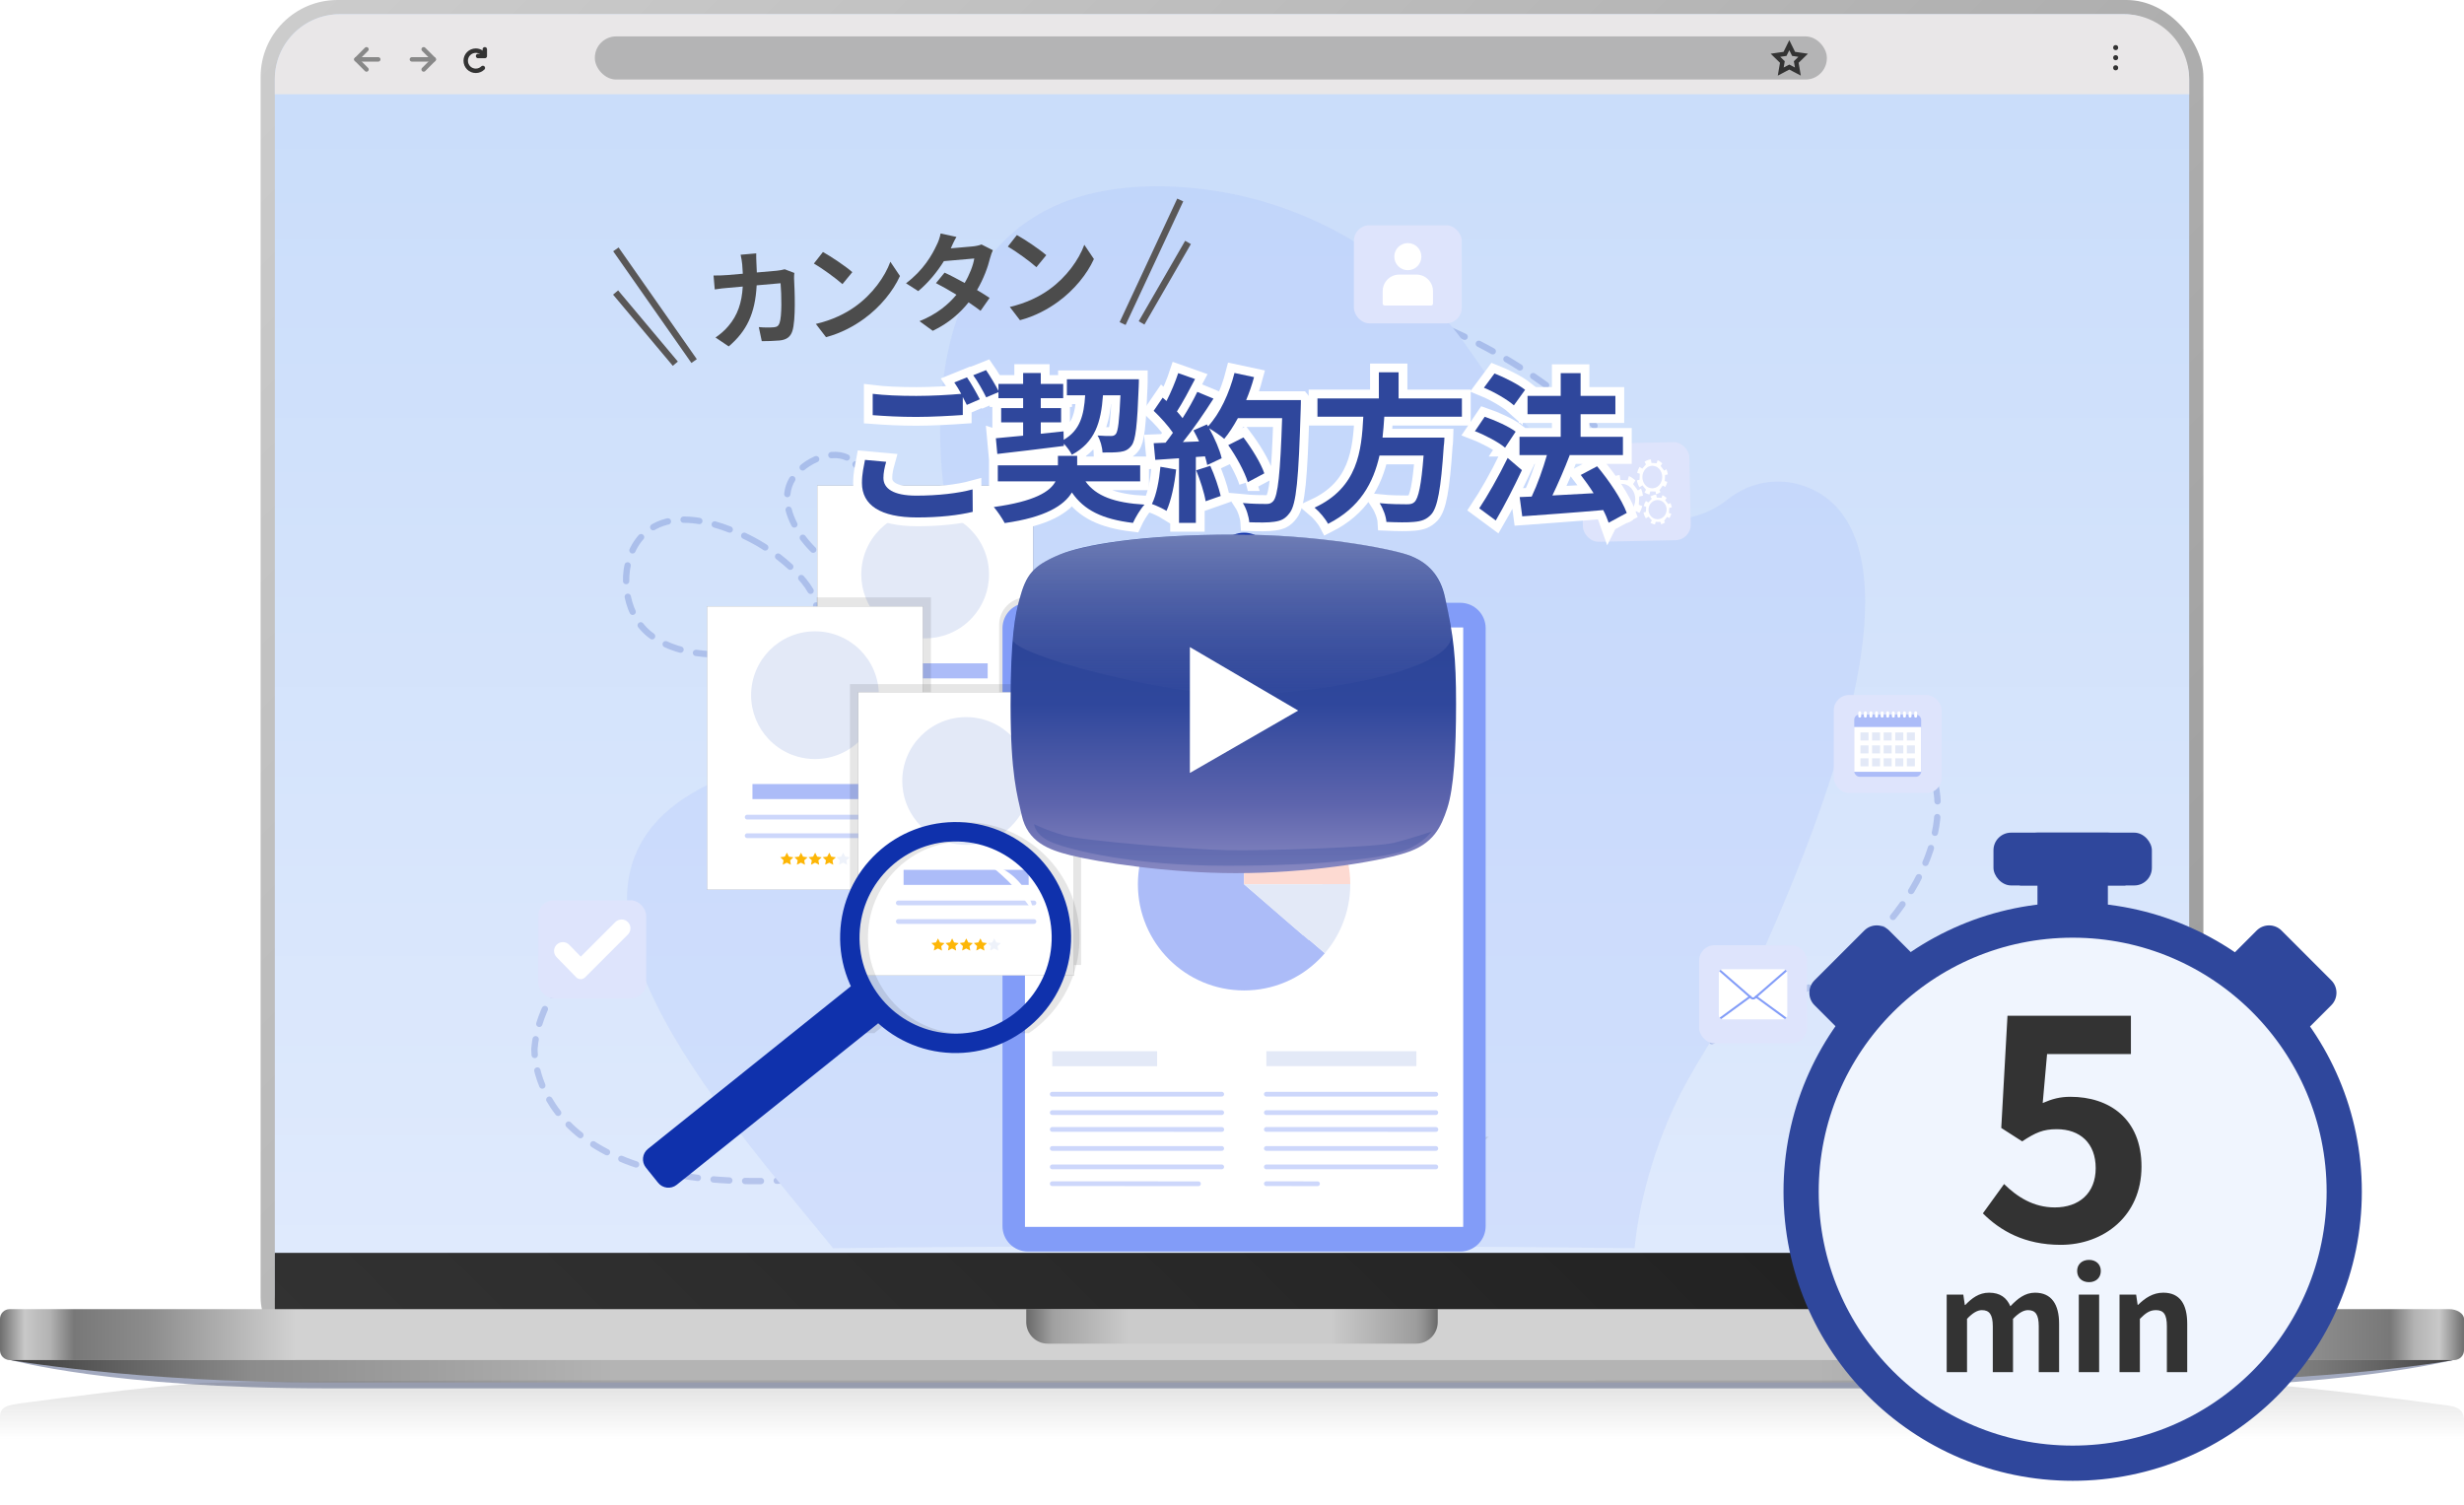<?xml version="1.0" encoding="UTF-8"?>
<svg xmlns="http://www.w3.org/2000/svg" version="1.1" xmlns:xlink="http://www.w3.org/1999/xlink" viewBox="0 0 280 171">
  <!-- Generator: Adobe Illustrator 29.5.1, SVG Export Plug-In . SVG Version: 2.1.0 Build 141)  -->
  <defs>
    <style>
      .st0 {
        fill: #f0f5fe;
        stroke: #2f479c;
        stroke-width: 4px;
      }

      .st0, .st1, .st2, .st3, .st4, .st5, .st6 {
        stroke-miterlimit: 10;
      }

      .st7, .st4 {
        fill: #fff;
      }

      .st8 {
        fill: #fdb606;
      }

      .st9 {
        opacity: .3;
      }

      .st9, .st10 {
        fill: #2f479c;
      }

      .st11 {
        fill: #eef2fa;
      }

      .st12 {
        fill: url(#_名称未設定グラデーション_376);
      }

      .st13 {
        fill: #4c4c4c;
      }

      .st1 {
        stroke: #cdd7fb;
        stroke-width: .539px;
      }

      .st1, .st14, .st2, .st15, .st3, .st5, .st16, .st6 {
        fill: none;
      }

      .st1, .st14, .st15, .st5 {
        stroke-linecap: round;
      }

      .st17 {
        fill: #22388d;
      }

      .st18 {
        fill: url(#_名称未設定グラデーション_471);
      }

      .st19 {
        fill: url(#_名称未設定グラデーション_14);
      }

      .st20 {
        fill: url(#_名称未設定グラデーション_15);
      }

      .st14, .st2 {
        stroke: #333;
      }

      .st14, .st2, .st15 {
        stroke-width: .504px;
      }

      .st14, .st15 {
        stroke-linejoin: round;
      }

      .st21 {
        filter: url(#drop-shadow-1);
      }

      .st22 {
        fill: #fddad2;
      }

      .st23 {
        fill: url(#_名称未設定グラデーション_346);
      }

      .st24 {
        isolation: isolate;
      }

      .st25 {
        fill: #e3e9f7;
      }

      .st26 {
        opacity: .15;
      }

      .st27 {
        fill: #829cf8;
      }

      .st28 {
        fill: #9aaaf7;
      }

      .st29 {
        fill: #b4b4b5;
      }

      .st15 {
        stroke: #888;
      }

      .st30 {
        fill: url(#_名称未設定グラデーション_159);
        mix-blend-mode: multiply;
        opacity: .7;
      }

      .st31 {
        fill: #dee4fc;
      }

      .st32 {
        fill: #9db5f8;
      }

      .st33 {
        fill: #a2a9bf;
      }

      .st34 {
        opacity: .2;
      }

      .st35 {
        fill: #0f31ac;
      }

      .st36 {
        fill: #333;
      }

      .st37 {
        fill: url(#_名称未設定グラデーション_374);
      }

      .st38 {
        fill: #e9e7e8;
      }

      .st3 {
        stroke: #595757;
        stroke-width: .75px;
      }

      .st39 {
        fill: url(#_名称未設定グラデーション_372);
      }

      .st40 {
        fill: #acbcf8;
      }

      .st4 {
        stroke: #000;
      }

      .st4, .st6 {
        stroke-width: .009px;
      }

      .st41 {
        fill: url(#_名称未設定グラデーション_111);
      }

      .st42 {
        opacity: .1;
      }

      .st5 {
        stroke: #0f31ac;
        stroke-dasharray: 1.797 1.797 1.797 1.797 1.797 1.797;
        stroke-width: .719px;
      }

      .st16 {
        stroke: #fff;
        stroke-width: 2px;
      }

      .st6 {
        stroke: #acbcf8;
      }
    </style>
    <linearGradient id="_名称未設定グラデーション_14" data-name="名称未設定グラデーション 14" x1="48.329" y1="-13.595" x2="231.671" y2="169.748" gradientUnits="userSpaceOnUse">
      <stop offset="0" stop-color="#ccc"/>
      <stop offset="1" stop-color="#999"/>
    </linearGradient>
    <linearGradient id="_名称未設定グラデーション_15" data-name="名称未設定グラデーション 15" x1="140" y1="154.538" x2="140" y2="1.615" gradientUnits="userSpaceOnUse">
      <stop offset="0" stop-color="#e1ebfd"/>
      <stop offset="1" stop-color="#c8dcfa"/>
    </linearGradient>
    <linearGradient id="_名称未設定グラデーション_471" data-name="名称未設定グラデーション 471" x1="83.437" y1="203.292" x2="196.563" y2="90.166" gradientUnits="userSpaceOnUse">
      <stop offset="0" stop-color="#323232"/>
      <stop offset="1" stop-color="#1e1e1e"/>
    </linearGradient>
    <linearGradient id="_名称未設定グラデーション_346" data-name="名称未設定グラデーション 346" x1=".754" y1="155.794" x2="279.192" y2="155.794" gradientUnits="userSpaceOnUse">
      <stop offset="0" stop-color="#3c3c3c"/>
      <stop offset=".1" stop-color="#8c8c8c"/>
      <stop offset=".248" stop-color="#b4b4b4"/>
      <stop offset=".739" stop-color="#b4b4b4"/>
      <stop offset=".9" stop-color="#8c8c8c"/>
      <stop offset=".921" stop-color="#878787"/>
      <stop offset=".944" stop-color="#797979"/>
      <stop offset=".969" stop-color="#636363"/>
      <stop offset=".994" stop-color="#444"/>
      <stop offset="1" stop-color="#3c3c3c"/>
    </linearGradient>
    <linearGradient id="_名称未設定グラデーション_376" data-name="名称未設定グラデーション 376" x1="0" y1="151.656" x2="280" y2="151.656" gradientUnits="userSpaceOnUse">
      <stop offset="0" stop-color="#6e6e6e"/>
      <stop offset=".01" stop-color="#c8c8c8"/>
      <stop offset=".02" stop-color="#b4b4b4"/>
      <stop offset=".03" stop-color="#787878"/>
      <stop offset=".06" stop-color="#8c8c8c"/>
      <stop offset=".12" stop-color="#d2d2d2"/>
      <stop offset=".88" stop-color="#d2d2d2"/>
      <stop offset=".94" stop-color="#8c8c8c"/>
      <stop offset=".97" stop-color="#787878"/>
      <stop offset=".98" stop-color="#b4b4b4"/>
      <stop offset=".99" stop-color="#c8c8c8"/>
      <stop offset="1" stop-color="#6e6e6e"/>
    </linearGradient>
    <linearGradient id="_名称未設定グラデーション_159" data-name="名称未設定グラデーション 159" x1="116.621" y1="150.729" x2="163.379" y2="150.729" gradientUnits="userSpaceOnUse">
      <stop offset="0" stop-color="#3c3c3c"/>
      <stop offset=".066" stop-color="#8c8c8c"/>
      <stop offset=".11" stop-color="#9b9b9b"/>
      <stop offset=".248" stop-color="#c8c8c8"/>
      <stop offset=".739" stop-color="#c8c8c8"/>
      <stop offset=".905" stop-color="#949494"/>
      <stop offset=".931" stop-color="#8c8c8c"/>
      <stop offset=".945" stop-color="#878787"/>
      <stop offset=".962" stop-color="#797979"/>
      <stop offset=".978" stop-color="#636363"/>
      <stop offset=".996" stop-color="#444"/>
      <stop offset="1" stop-color="#3c3c3c"/>
    </linearGradient>
    <linearGradient id="_名称未設定グラデーション_111" data-name="名称未設定グラデーション 111" x1="140" y1="156.845" x2="140" y2="165.771" gradientUnits="userSpaceOnUse">
      <stop offset="0" stop-color="#646464" stop-opacity=".2"/>
      <stop offset=".75" stop-color="#646464" stop-opacity="0"/>
    </linearGradient>
    <filter id="drop-shadow-1" x="114.836" y="60.75" width="50.625" height="38.475" filterUnits="userSpaceOnUse">
      <feOffset dx="0" dy="0"/>
      <feGaussianBlur result="blur" stdDeviation="3.5"/>
      <feFlood flood-color="#000" flood-opacity=".3"/>
      <feComposite in2="blur" operator="in"/>
      <feComposite in="SourceGraphic"/>
    </filter>
    <linearGradient id="_名称未設定グラデーション_374" data-name="名称未設定グラデーション 374" x1="140.148" y1="60.75" x2="140.148" y2="99.225" gradientUnits="userSpaceOnUse">
      <stop offset="0" stop-color="#284191"/>
      <stop offset=".5" stop-color="#2f479c"/>
      <stop offset=".8" stop-color="#5e65ad"/>
      <stop offset="1" stop-color="#8788c1"/>
    </linearGradient>
    <linearGradient id="_名称未設定グラデーション_372" data-name="名称未設定グラデーション 372" x1="140.03" y1="78.975" x2="140.03" y2="60.75" gradientUnits="userSpaceOnUse">
      <stop offset="0" stop-color="#8788c1" stop-opacity=".02"/>
      <stop offset="1" stop-color="#d8d7ec" stop-opacity=".4"/>
    </linearGradient>
  </defs>
  <g class="st24">
    <g id="_レイヤー_1" data-name="レイヤー_1">
      <g>
        <g>
          <g>
            <g id="laptop">
              <g id="screen">
                <rect class="st19" x="29.615" width="220.769" height="156.154" rx="8.738" ry="8.738"/>
                <rect class="st20" x="31.231" y="1.615" width="217.538" height="152.923" rx="7.394" ry="7.394"/>
                <path class="st38" d="M38.624,1.615h202.751c4.081,0,7.394,3.313,7.394,7.394v1.706H31.231v-1.706c0-4.081,3.313-7.394,7.394-7.394Z"/>
                <rect class="st18" x="31.231" y="142.372" width="217.538" height="8.714"/>
              </g>
              <g id="bottom">
                <path class="st33" d="M36.956,156.793c-12.793,0-25.958-1.028-32.334-2.249H1.211s11.585,3.225,35.745,3.225h204.1c25.204,0,37.732-3.225,37.732-3.225h-3.325c-6.277,1.22-19.511,2.249-34.408,2.249H36.956Z"/>
                <path class="st23" d="M36.956,157.102h204.1c24.633,0,38.136-2.617,38.136-2.617H.754s14.397,2.617,36.202,2.617Z"/>
                <path class="st12" d="M1.1,154.544h277.8c.608,0,1.1-.493,1.1-1.1v-3.576c0-.608-.83-1.1-1.675-1.1H1.1c-.608,0-1.1.493-1.1,1.1v3.576c0,.608.493,1.1,1.1,1.1Z"/>
                <path class="st30" d="M116.621,148.768h46.758v1.474c0,1.351-1.097,2.448-2.448,2.448h-41.863c-1.351,0-2.448-1.097-2.448-2.448v-1.474h0Z"/>
              </g>
              <g>
                <rect class="st29" x="67.598" y="4.138" width="140" height="4.9" rx="2.42" ry="2.42"/>
                <g>
                  <polyline class="st15" points="41.647 7.895 40.501 6.748 41.647 5.602"/>
                  <line class="st15" x1="40.501" y1="6.748" x2="42.984" y2="6.748"/>
                </g>
                <g>
                  <polyline class="st15" points="48.143 5.602 49.29 6.748 48.143 7.895"/>
                  <line class="st15" x1="49.29" y1="6.748" x2="46.806" y2="6.748"/>
                </g>
                <g>
                  <path class="st14" d="M54.869,7.721c-.207.203-.49.327-.802.327-.633,0-1.146-.513-1.146-1.146s.513-1.146,1.146-1.146c.42,0,.787.226.987.563"/>
                  <polyline class="st14" points="55.091 5.602 55.091 6.366 54.326 6.366"/>
                </g>
                <g>
                  <circle class="st36" cx="240.417" cy="7.704" r=".287"/>
                  <circle class="st36" cx="240.417" cy="6.557" r=".287"/>
                  <circle class="st36" cx="240.417" cy="5.411" r=".287"/>
                </g>
              </g>
              <polygon class="st2" points="203.33 7.62 202.357 8.131 202.543 7.047 201.755 6.28 202.844 6.122 203.33 5.135 203.817 6.122 204.905 6.28 204.118 7.047 204.304 8.131 203.33 7.62"/>
            </g>
            <path class="st41" d="M81.449,156.852c42.234.095,158.847,0,168.935,0,3.019,0,12.275.722,27.849,2.876,1.519.21,1.766.845,1.766,1.797v2.957c0,1.171-1.09,1.29-2.942,1.29H2.262C.496,165.771,0,164.953,0,163.917v-2.821C0,159.788.778,159.68,2.802,159.411c4.198-.557,13.009-1.727,19.515-2.202,4.408-.322,45.736-.388,59.133-.357Z"/>
          </g>
          <g>
            <g class="st34">
              <g>
                <path class="st5" d="M96.229,51.984c-2.012-.946-5.34.592-6.401,2.844-2.025,4.298,4.525,10.522,6.908,9.854,2.662-.747,3.188-10.96-.507-12.697Z"/>
                <path class="st5" d="M86.164,61.719c-.718-.415-8.325-4.816-12.63-1.333-3.023,2.445-3.052,7.672-.78,10.609,4.499,5.818,18.449,3.21,19.897-.953.975-2.803-3.602-6.654-6.487-8.323Z"/>
                <path class="st5" d="M95.952,133.559c18.515-4.596,39.554-9.274,72.222-8.477,18.27.446,22.41-5.224,36.257-12.273,12.342-6.283,18.403-18.776,14.681-25.857-3.758-7.148-15.206-4.302-24.582-14.943-4.27-4.846-3.518-8.243-5.983-13.617-7.806-17.017-37.064-30.318-51.491-23.279-19.06,9.299-2.766,49.481-24.072,60.457-13.477,6.944-23.663-6.386-36.97,3.789-6.593,5.042-14.658,12.114-15.281,19.793,0,0-.873,18.774,35.22,14.408Z"/>
              </g>
              <path class="st32" d="M198.248,112.65s-3.354,4.447-6.708,10.548c-2.95,5.366-5.21,12.551-5.791,18.645-8.444-.108-18.232-.187-28.853-.228-5.187-.052-10.706-.081-16.43-.081s-11.222.028-16.4.08c-.005,0-.011,0-.016,0-10.842.041-20.817.123-29.38.235-12.535-15.459-36.818-41.85-14.037-52.771,0,0,1.686-.513,4.213-1.616,7.346-3.206,21.809-11.391,22.704-26.425.08-1.336.052-2.727-.097-4.173,0,0-.144-.766-.294-2.072-.161-1.408-.329-3.446-.329-5.832,0-10.754,3.404-28.579,26.133-27.765,13.764.493,26.439,7.497,34.103,18.708,7.517,10.996,19.536,24.524,29.324,16.801,2.259-1.784,5.247-2.444,8.036-1.66,7.045,1.979,15.049,12.224-6.178,57.605Z"/>
            </g>
            <g>
              <g>
                <rect class="st31" x="61.173" y="102.306" width="12.257" height="11.144" rx="1.758" ry="1.758"/>
                <path class="st7" d="M65.479,111.057l-2.233-2.291c-.387-.397-.379-1.034.018-1.421h0c.397-.387,1.034-.379,1.421.018l1.312,1.346,3.929-3.929c.392-.392,1.029-.392,1.421,0h0c.392.392.392,1.029,0,1.421l-4.862,4.862c-.279.279-.731.276-1.006-.006Z"/>
              </g>
              <g>
                <rect class="st31" x="179.794" y="50.332" width="12.257" height="11.144" rx="1.758" ry="1.758" transform="translate(-1.099 3.796) rotate(-1.166)"/>
                <g>
                  <path class="st7" d="M189.688,57.715l-.031.57v.011s.002,0,.002,0l.262.089c-.047.171-.118.331-.209.476-.002.003-.003.005-.005.008l-.101-.049-.166-.081-.342.457.122.172c-.143.095-.3.167-.468.212l-.055-.268-.55-.011-.083.304c-.185-.035-.358-.103-.515-.198l.16-.269-.375-.425-.306.185-.003.002c-.007-.011-.014-.022-.021-.033-.118-.189-.202-.405-.242-.636l.269-.06.031-.582-.278-.087c.049-.209.134-.402.247-.573l.285.171.385-.418-.153-.257c.197-.121.419-.2.656-.225l.061.346.549.027.087-.287c.05-.021.35.168.495.295l-.177.259.368.448.237-.131c.071.156.121.325.145.502l-.281.055ZM188.385,56.822c-.205-.004-.402.055-.572.169-.058.039-.113.084-.164.136-.199.202-.312.474-.319.765-.006.291.095.567.285.777.19.21.446.329.721.334.275.006.536-.103.735-.305.199-.202.312-.474.319-.765.006-.291-.095-.567-.285-.777-.019-.021-.039-.042-.06-.061-.182-.172-.414-.268-.661-.273Z"/>
                  <path class="st7" d="M189.214,53.977l-.035.669v.013s.002.001.002.001l.286.104c-.052.201-.13.389-.23.559-.002.003-.004.006-.005.009l-.11-.058-.181-.095-.375.537.133.202c-.156.112-.329.196-.512.249l-.059-.315-.601-.012-.091.357c-.202-.041-.391-.121-.562-.232l.175-.316-.409-.498-.335.217-.003.002c-.008-.013-.016-.026-.023-.039-.129-.222-.221-.474-.264-.746l.294-.071.034-.683-.304-.101c.054-.245.147-.472.271-.672l.312.2.422-.491-.166-.301c.215-.143.459-.236.718-.265l.066.406.601.031.095-.336c.054-.024.382.197.541.345l-.194.304.402.525.259-.154c.078.183.132.381.157.589l-.308.065ZM187.79,52.931c-.224-.005-.44.065-.625.199-.064.046-.124.099-.179.16-.218.237-.342.556-.35.898s.102.666.31.912c.207.246.487.385.788.391.301.006.587-.121.805-.359.218-.237.342-.556.35-.898.008-.342-.102-.666-.31-.912-.021-.025-.043-.049-.066-.072-.199-.201-.452-.314-.723-.319Z"/>
                  <path class="st7" d="M186.276,56.421l-.048.921v.018s.003.001.003.001l.393.144c-.071.277-.179.535-.316.769-.002.004-.005.008-.007.013l-.151-.079-.249-.131-.516.74.182.278c-.215.154-.452.27-.704.343l-.081-.433-.827-.017-.126.491c-.277-.056-.538-.166-.773-.319l.241-.435-.563-.685-.46.299-.004.003c-.011-.018-.022-.036-.032-.054-.178-.305-.303-.653-.363-1.027l.405-.097.047-.94-.418-.139c.074-.337.202-.65.373-.926l.429.275.58-.676-.229-.415c.296-.196.631-.325.987-.365l.09.559.826.043.131-.463c.075-.033.525.271.744.476l-.267.419.552.722.356-.212c.107.252.181.524.217.811l-.423.089ZM184.319,54.981c-.308-.006-.605.089-.86.274-.087.063-.17.137-.247.22-.3.327-.471.766-.481,1.237-.01.471.141.917.426,1.255.285.339.67.53,1.084.538.414.008.807-.167,1.106-.494s.471-.766.481-1.237-.141-.917-.426-1.255c-.029-.035-.059-.068-.09-.099-.274-.277-.622-.432-.993-.439Z"/>
                </g>
              </g>
              <g>
                <rect class="st31" x="193.084" y="107.414" width="12.257" height="11.144" rx="1.736" ry="1.736"/>
                <g>
                  <path class="st7" d="M203.103,110.585v4.804c0,.098-.031.188-.084.262-.048.065-.113.118-.189.15-.053.023-.112.035-.174.035h-6.888c-.062,0-.12-.013-.174-.035-.076-.032-.14-.084-.189-.15-.053-.074-.084-.164-.084-.262v-4.804c0-.075.019-.145.051-.207.037-.07.091-.129.157-.17.069-.044.151-.069.238-.069h6.888c.088,0,.169.025.238.069.066.042.121.101.157.17.032.062.051.132.051.207Z"/>
                  <path class="st27" d="M203.052,110.378l-3.307,2.878-.179.156-.074.064c-.08.069-.18.104-.28.104s-.2-.035-.28-.104l-.074-.064-.179-.156-3.307-2.878c.037-.07.091-.129.157-.17l3.341,2.908.179.156.034.03c.073.063.183.063.256,0l.034-.03.179-.156,3.341-2.908c.066.042.121.101.157.17Z"/>
                  <g>
                    <path class="st27" d="M199.051,113.271l-.192.14-3.264,2.388c-.076-.032-.14-.084-.189-.15l3.274-2.395.192-.14.179.156Z"/>
                    <path class="st27" d="M203.019,115.65c-.048.065-.113.118-.189.15l-3.264-2.388-.192-.14.179-.156.192.14,3.274,2.395Z"/>
                  </g>
                </g>
              </g>
              <g>
                <rect class="st31" x="208.384" y="78.98" width="12.257" height="11.144" rx="1.736" ry="1.736"/>
                <g>
                  <rect class="st40" x="210.71" y="81.19" width="7.607" height="7.08" rx=".611" ry=".611"/>
                  <g>
                    <path class="st7" d="M211.336,81.547h0c-.092,0-.167-.075-.167-.167v-.38c0-.092.075-.167.167-.167h0c.092,0,.167.075.167.167v.38c0,.092-.075.167-.167.167Z"/>
                    <path class="st7" d="M211.971,81.547h0c-.092,0-.167-.075-.167-.167v-.38c0-.092.075-.167.167-.167h0c.092,0,.167.075.167.167v.38c0,.092-.075.167-.167.167Z"/>
                    <path class="st7" d="M212.607,81.547h0c-.092,0-.167-.075-.167-.167v-.38c0-.092.075-.167.167-.167h0c.092,0,.167.075.167.167v.38c0,.092-.075.167-.167.167Z"/>
                    <path class="st7" d="M213.242,81.547h0c-.092,0-.167-.075-.167-.167v-.38c0-.092.075-.167.167-.167h0c.092,0,.167.075.167.167v.38c0,.092-.075.167-.167.167Z"/>
                    <path class="st7" d="M213.878,81.547h0c-.092,0-.167-.075-.167-.167v-.38c0-.092.075-.167.167-.167h0c.092,0,.167.075.167.167v.38c0,.092-.075.167-.167.167Z"/>
                    <path class="st7" d="M214.513,81.547h0c-.092,0-.167-.075-.167-.167v-.38c0-.092.075-.167.167-.167h0c.092,0,.167.075.167.167v.38c0,.092-.075.167-.167.167Z"/>
                    <rect class="st7" x="214.982" y="80.834" width=".333" height=".713" rx=".164" ry=".164"/>
                    <path class="st7" d="M215.784,81.547h0c-.092,0-.167-.075-.167-.167v-.38c0-.092.075-.167.167-.167h0c.092,0,.167.075.167.167v.38c0,.092-.075.167-.167.167Z"/>
                    <path class="st7" d="M216.419,81.547h0c-.092,0-.167-.075-.167-.167v-.38c0-.092.075-.167.167-.167h0c.092,0,.167.075.167.167v.38c0,.092-.075.167-.167.167Z"/>
                    <path class="st7" d="M217.055,81.547h0c-.092,0-.167-.075-.167-.167v-.38c0-.092.075-.167.167-.167h0c.092,0,.167.075.167.167v.38c0,.092-.075.167-.167.167Z"/>
                    <path class="st7" d="M217.69,81.547h0c-.092,0-.167-.075-.167-.167v-.38c0-.092.075-.167.167-.167h0c.092,0,.167.075.167.167v.38c0,.092-.075.167-.167.167Z"/>
                  </g>
                  <rect class="st7" x="210.701" y="82.614" width="7.614" height="5.09"/>
                  <g>
                    <rect class="st25" x="211.418" y="83.234" width=".912" height=".912"/>
                    <rect class="st25" x="211.418" y="84.703" width=".912" height=".912"/>
                    <rect class="st25" x="211.418" y="86.172" width=".912" height=".912"/>
                    <rect class="st25" x="212.735" y="83.234" width=".912" height=".912"/>
                    <rect class="st25" x="212.735" y="84.703" width=".912" height=".912"/>
                    <rect class="st25" x="212.735" y="86.172" width=".912" height=".912"/>
                    <rect class="st25" x="214.052" y="83.234" width=".912" height=".912"/>
                    <rect class="st25" x="214.052" y="84.703" width=".912" height=".912"/>
                    <rect class="st25" x="214.052" y="86.172" width=".912" height=".912"/>
                    <rect class="st25" x="215.37" y="83.234" width=".912" height=".912"/>
                    <rect class="st25" x="215.37" y="84.703" width=".912" height=".912"/>
                    <rect class="st25" x="215.37" y="86.172" width=".912" height=".912"/>
                    <rect class="st25" x="216.687" y="83.234" width=".912" height=".912"/>
                    <rect class="st25" x="216.687" y="84.703" width=".912" height=".912"/>
                    <rect class="st25" x="216.687" y="86.172" width=".912" height=".912"/>
                  </g>
                </g>
              </g>
              <g>
                <rect class="st31" x="153.853" y="25.6" width="12.257" height="11.144" rx="1.758" ry="1.758"/>
                <g>
                  <circle class="st7" cx="159.982" cy="29.165" r="1.54"/>
                  <path class="st7" d="M159.01,31.2h1.943c1.042,0,1.888.846,1.888,1.888v1.414c0,.12-.097.217-.217.217h-5.283c-.12,0-.217-.097-.217-.217v-1.414c0-1.042.846-1.888,1.888-1.888Z"/>
                </g>
              </g>
            </g>
            <g>
              <g>
                <rect class="st4" x="92.868" y="55.188" width="24.523" height="32.2"/>
                <g>
                  <g>
                    <line class="st1" x1="112.836" y1="81.25" x2="97.423" y2="81.25"/>
                    <line class="st1" x1="112.836" y1="79.14" x2="97.423" y2="79.14"/>
                  </g>
                  <rect class="st40" x="98.023" y="75.379" width="14.213" height="1.71"/>
                  <g>
                    <polygon class="st11" points="107.86 84.546 108.324 84.314 108.783 84.552 108.699 84.055 109.075 83.706 108.559 83.629 108.332 83.175 108.098 83.626 107.581 83.695 107.952 84.049 107.86 84.546"/>
                    <polygon class="st8" points="106.283 84.546 106.746 84.314 107.206 84.552 107.121 84.055 107.497 83.706 106.982 83.629 106.754 83.175 106.52 83.626 106.004 83.695 106.375 84.049 106.283 84.546"/>
                    <polygon class="st8" points="104.676 84.546 105.139 84.314 105.599 84.552 105.515 84.055 105.891 83.706 105.375 83.629 105.148 83.175 104.914 83.626 104.397 83.695 104.768 84.049 104.676 84.546"/>
                    <polygon class="st8" points="103.07 84.546 103.533 84.314 103.993 84.552 103.908 84.055 104.284 83.706 103.769 83.629 103.541 83.175 103.307 83.626 102.791 83.695 103.161 84.049 103.07 84.546"/>
                    <polygon class="st8" points="101.463 84.546 101.926 84.314 102.386 84.552 102.302 84.055 102.678 83.706 102.162 83.629 101.935 83.175 101.701 83.626 101.184 83.695 101.555 84.049 101.463 84.546"/>
                  </g>
                </g>
                <path class="st25" d="M112.388,65.283c0,1.876-.711,3.585-1.878,4.873-.212.234-.44.454-.68.659-.049.042-.098.082-.148.122-.067.054-.135.106-.203.158-.093.069-.187.136-.283.202-.028.019-.056.038-.085.056h0s-.016.011-.016.011c-.129.084-.26.164-.395.24-.029.017-.059.033-.088.049-.23.126-.469.24-.713.341-.011.005-.021.009-.032.013,0,0,0,0-.001,0-.031.013-.062.025-.093.037-.819.32-1.71.496-2.642.496h-.008c-.012,0-.024,0-.036,0-.916-.005-1.793-.18-2.598-.496-.042-.017-.085-.033-.126-.051-.163-.067-.323-.14-.48-.219-.096-.047-.189-.097-.283-.149-.007-.004-.013-.007-.02-.011-.071-.04-.141-.081-.21-.123-.073-.045-.146-.09-.217-.138-.016-.011-.032-.021-.048-.032,0,0,0,0,0,0-.033-.022-.065-.044-.097-.066-.29-.2-.564-.42-.821-.66-.151-.141-.297-.288-.435-.441-1.167-1.288-1.879-2.997-1.879-4.872,0-4.009,3.25-7.259,7.259-7.259s7.258,3.249,7.258,7.259Z"/>
              </g>
              <rect class="st42" x="92.802" y="67.886" width="12.989" height="19.502"/>
              <path class="st42" d="M116.655,67.886h.633v19.502h-3.748v-16.388c0-1.719,1.395-3.114,3.114-3.114Z"/>
              <g>
                <path class="st27" d="M168.825,71.387v67.947c0,1.504-1.151,2.74-2.621,2.873-.087.008-.175.012-.265.012h-49.133c-1.594,0-2.886-1.292-2.886-2.886v-67.947c0-1.594,1.292-2.886,2.886-2.886h49.133c1.594,0,2.886,1.292,2.886,2.886Z"/>
                <rect class="st7" x="116.473" y="71.302" width="49.8" height="68.116"/>
                <path class="st35" d="M141.373,60.537h0c-1.683,0-3.048,1.365-3.048,3.048v6.201h6.096v-6.201c0-1.683-1.365-3.048-3.048-3.048ZM141.373,65.252c-.768,0-1.391-.623-1.391-1.391s.623-1.391,1.391-1.391,1.391.623,1.391,1.391-.623,1.391-1.391,1.391Z"/>
                <path class="st35" d="M149.995,66.08h-17.245c-.72.082-1.279.693-1.279,1.434v4.003c0,.482.236.908.599,1.17.174.169.407.276.676.276h17.255c.268,0,.501-.107.675-.276.363-.262.599-.688.599-1.17v-4.003c0-.742-.559-1.353-1.279-1.434Z"/>
                <path class="st26" d="M151.274,67.514v.252h-19.804v-.252c0-.742.559-1.353,1.279-1.434h17.245c.72.082,1.279.693,1.279,1.434Z"/>
                <g>
                  <path class="st27" d="M123.808,79.896h-.55v-1.509h-1.543v1.509h-.547v-3.348h.547v1.369h1.543v-1.369h.55v3.348Z"/>
                  <path class="st27" d="M126.419,79.896l-.076-.332h-.027c-.075.118-.181.21-.319.277-.138.067-.296.101-.473.101-.307,0-.536-.076-.687-.229-.151-.153-.227-.384-.227-.694v-1.655h.543v1.562c0,.194.04.339.119.436.079.097.204.145.373.145.226,0,.392-.068.498-.203.106-.135.159-.361.159-.679v-1.262h.54v2.532h-.424Z"/>
                  <path class="st27" d="M129.743,79.896h-.54v-1.562c0-.194-.037-.338-.11-.434-.073-.095-.188-.143-.343-.143-.208,0-.36.068-.457.203-.097.135-.145.36-.145.674v1.262h-.538v-2.532h.421l.076.332h.027c.07-.121.172-.214.306-.279.134-.066.28-.098.441-.098.389,0,.647.133.774.398h.037c.075-.125.18-.223.316-.293.136-.07.292-.105.467-.105.302,0,.522.076.661.229.138.153.207.385.207.698v1.651h-.538v-1.562c0-.194-.037-.338-.111-.434-.074-.095-.189-.143-.345-.143-.209,0-.362.065-.459.196-.097.131-.145.331-.145.601v1.342Z"/>
                  <path class="st27" d="M133.677,79.896l-.108-.353h-.018c-.122.154-.245.259-.369.315-.124.056-.282.084-.476.084-.249,0-.443-.067-.583-.201-.14-.134-.21-.324-.21-.57,0-.261.097-.458.291-.591.194-.133.489-.205.886-.218l.437-.014v-.135c0-.162-.038-.283-.113-.363-.076-.08-.193-.12-.351-.12-.13,0-.254.019-.373.057-.119.038-.234.083-.343.135l-.174-.385c.137-.072.288-.126.451-.164.163-.037.317-.056.463-.056.322,0,.565.07.729.211.164.14.246.361.246.662v1.706h-.385ZM132.876,79.53c.195,0,.352-.055.471-.164.118-.109.177-.262.177-.459v-.22l-.325.014c-.253.009-.438.052-.553.127-.115.076-.173.191-.173.347,0,.113.034.2.101.262.067.062.168.093.302.093Z"/>
                  <path class="st27" d="M137.041,79.896h-.54v-1.557c0-.195-.039-.341-.118-.437-.079-.096-.203-.144-.374-.144-.227,0-.394.067-.499.201-.105.134-.158.359-.158.675v1.262h-.538v-2.532h.421l.076.332h.027c.076-.121.185-.214.325-.279.14-.066.296-.098.467-.098.608,0,.911.309.911.927v1.651Z"/>
                  <path class="st27" d="M139.612,78.559v1.337h-.547v-3.348h.946c.432,0,.752.081.959.243.208.162.311.406.311.733,0,.417-.217.714-.65.891l.946,1.481h-.623l-.801-1.337h-.54ZM139.612,78.105h.38c.255,0,.44-.047.554-.142.114-.095.172-.235.172-.421,0-.189-.062-.325-.185-.408-.124-.082-.31-.124-.559-.124h-.362v1.094Z"/>
                  <path class="st27" d="M143.111,79.942c-.394,0-.702-.115-.924-.345-.222-.23-.333-.546-.333-.949,0-.414.103-.739.309-.975.206-.237.489-.355.849-.355.334,0,.598.102.792.305.194.203.291.482.291.838v.291h-1.688c.008.246.074.435.199.567.125.132.301.198.529.198.15,0,.289-.014.418-.042.129-.028.268-.075.416-.141v.437c-.131.063-.264.107-.398.133-.134.026-.288.039-.46.039ZM143.012,77.725c-.171,0-.308.054-.411.163-.103.108-.164.266-.184.474h1.149c-.003-.209-.053-.367-.151-.475-.098-.108-.232-.161-.403-.161Z"/>
                  <path class="st27" d="M146.408,79.175c0,.247-.09.437-.27.569-.18.132-.438.198-.774.198s-.608-.051-.813-.153v-.465c.298.137.575.206.831.206.331,0,.497-.1.497-.3,0-.064-.018-.118-.055-.16-.037-.043-.097-.087-.181-.133-.084-.046-.201-.098-.35-.156-.292-.113-.489-.226-.592-.339-.103-.113-.155-.259-.155-.44,0-.217.087-.385.262-.505.175-.12.413-.18.713-.18.298,0,.579.06.845.181l-.174.405c-.273-.113-.503-.169-.689-.169-.284,0-.426.081-.426.243,0,.079.037.147.111.201.074.055.235.131.484.227.209.081.361.155.456.222.095.067.165.145.211.232.046.088.069.193.069.315Z"/>
                  <path class="st27" d="M149.236,78.625c0,.414-.106.737-.318.969-.212.232-.508.348-.886.348-.237,0-.446-.053-.627-.16-.182-.107-.321-.26-.419-.46-.098-.2-.147-.432-.147-.696,0-.411.105-.731.316-.962.211-.23.508-.346.891-.346.366,0,.656.118.87.354.214.236.321.554.321.954ZM147.392,78.625c0,.585.216.877.648.877.427,0,.641-.292.641-.877,0-.579-.215-.868-.646-.868-.226,0-.39.075-.491.224-.102.15-.152.364-.152.643Z"/>
                  <path class="st27" d="M151.64,79.896l-.076-.332h-.027c-.075.118-.181.21-.319.277-.138.067-.296.101-.473.101-.307,0-.536-.076-.687-.229-.151-.153-.227-.384-.227-.694v-1.655h.543v1.562c0,.194.04.339.119.436.079.097.204.145.373.145.226,0,.392-.068.498-.203.106-.135.159-.361.159-.679v-1.262h.54v2.532h-.424Z"/>
                  <path class="st27" d="M154.115,77.318c.108,0,.198.008.268.023l-.053.501c-.076-.018-.156-.027-.238-.027-.215,0-.39.07-.523.211-.134.14-.2.323-.2.547v1.323h-.538v-2.532h.421l.071.446h.027c.084-.151.194-.271.329-.359.135-.089.281-.133.436-.133Z"/>
                  <path class="st27" d="M155.874,79.942c-.383,0-.674-.112-.874-.335-.199-.224-.299-.545-.299-.963,0-.426.104-.753.313-.982.208-.229.509-.343.903-.343.267,0,.508.05.721.149l-.163.433c-.227-.089-.415-.133-.563-.133-.438,0-.657.291-.657.872,0,.284.055.497.164.64.109.143.269.214.48.214.24,0,.466-.06.68-.179v.469c-.096.056-.199.097-.308.121-.109.024-.242.037-.397.037Z"/>
                  <path class="st27" d="M158.28,79.942c-.394,0-.702-.115-.924-.345-.222-.23-.333-.546-.333-.949,0-.414.103-.739.309-.975.206-.237.489-.355.849-.355.334,0,.598.102.792.305.194.203.291.482.291.838v.291h-1.688c.008.246.074.435.199.567.125.132.301.198.529.198.15,0,.289-.014.418-.042.129-.028.268-.075.416-.141v.437c-.131.063-.264.107-.398.133-.134.026-.288.039-.46.039ZM158.182,77.725c-.171,0-.308.054-.411.163-.103.108-.164.266-.184.474h1.149c-.003-.209-.053-.367-.151-.475-.098-.108-.232-.161-.403-.161Z"/>
                  <path class="st27" d="M161.577,79.175c0,.247-.09.437-.27.569-.18.132-.438.198-.774.198s-.608-.051-.813-.153v-.465c.298.137.575.206.831.206.331,0,.497-.1.497-.3,0-.064-.018-.118-.055-.16-.037-.043-.097-.087-.181-.133-.084-.046-.201-.098-.35-.156-.292-.113-.489-.226-.592-.339-.103-.113-.155-.259-.155-.44,0-.217.087-.385.262-.505.175-.12.413-.18.713-.18.298,0,.579.06.845.181l-.174.405c-.273-.113-.503-.169-.689-.169-.284,0-.426.081-.426.243,0,.079.037.147.111.201.074.055.235.131.484.227.209.081.361.155.456.222.095.067.165.145.211.232.046.088.069.193.069.315Z"/>
                </g>
                <g>
                  <g>
                    <g>
                      <rect class="st25" x="119.574" y="119.458" width="11.917" height="1.705"/>
                      <g>
                        <line class="st1" x1="138.842" y1="128.349" x2="119.574" y2="128.344"/>
                        <line class="st1" x1="138.831" y1="126.432" x2="119.574" y2="126.432"/>
                        <line class="st1" x1="138.831" y1="124.34" x2="119.574" y2="124.34"/>
                      </g>
                      <g>
                        <line class="st1" x1="136.19" y1="134.518" x2="119.574" y2="134.512"/>
                        <line class="st1" x1="138.831" y1="132.601" x2="119.574" y2="132.601"/>
                        <line class="st1" x1="138.831" y1="130.508" x2="119.574" y2="130.508"/>
                      </g>
                    </g>
                    <g>
                      <rect class="st25" x="143.903" y="119.458" width="17.05" height="1.695"/>
                      <g>
                        <line class="st1" x1="163.172" y1="128.349" x2="143.903" y2="128.344"/>
                        <line class="st1" x1="163.161" y1="126.432" x2="143.903" y2="126.432"/>
                        <line class="st1" x1="163.161" y1="124.34" x2="143.903" y2="124.34"/>
                      </g>
                      <g>
                        <line class="st1" x1="149.717" y1="134.518" x2="143.903" y2="134.512"/>
                        <line class="st1" x1="163.161" y1="132.601" x2="143.903" y2="132.601"/>
                        <line class="st1" x1="163.161" y1="130.508" x2="143.903" y2="130.508"/>
                      </g>
                    </g>
                  </g>
                  <g>
                    <path class="st22" d="M152.49,95.786c-.607-1.437-1.477-2.728-2.585-3.835-1.107-1.107-2.397-1.976-3.835-2.585-1.479-.625-3.049-.945-4.664-.949h-.017v3.158h.017c4.899.018,8.866,3.991,8.875,8.893h3.159c-.003-1.622-.321-3.197-.95-4.682Z"/>
                    <path class="st40" d="M150.548,108.321c-.204.24-.419.47-.643.695-1.107,1.107-2.397,1.976-3.835,2.585-1.49.63-3.07.949-4.698.949s-3.207-.32-4.698-.949c-1.437-.608-2.727-1.478-3.834-2.585-1.108-1.107-1.977-2.398-2.585-3.835-.63-1.49-.949-3.07-.949-4.698s.32-3.208.949-4.698c.518-1.223,1.224-2.34,2.107-3.327.153-.173.313-.342.478-.507,1.107-1.107,2.397-1.976,3.834-2.585,1.49-.631,3.07-.949,4.698-.949h.016v3.158h-.016c-2.633,0-4.999,1.142-6.629,2.959-1.416,1.577-2.278,3.662-2.278,5.949,0,4.919,3.988,8.908,8.907,8.908,2.714,0,5.143-1.213,6.778-3.127l2.388,2.048.009.009Z"/>
                    <path class="st25" d="M153.44,100.468v.016c0,1.627-.32,3.208-.95,4.698-.484,1.146-1.136,2.199-1.942,3.139l-.009-.009-2.388-2.048c.006-.007.012-.014.017-.021.135-.159.265-.324.389-.493,1.085-1.475,1.725-3.296,1.725-5.267v-.016h3.159Z"/>
                    <path class="st40" d="M148.753,106.867c-1.789,2.067-4.432,3.375-7.38,3.375-5.389,0-9.757-4.369-9.757-9.757s4.369-9.757,9.757-9.757h.001v9.757l7.379,6.383Z"/>
                    <path class="st22" d="M151.13,100.484h-9.756v-9.757c5.388,0,9.756,4.369,9.756,9.757Z"/>
                    <path class="st25" d="M151.13,100.484c0,2.441-.896,4.672-2.377,6.383l-7.379-6.383h9.756Z"/>
                  </g>
                </g>
                <line class="st6" x1="118.196" y1="83.514" x2="164.549" y2="83.514"/>
              </g>
              <g>
                <rect class="st4" x="80.352" y="68.905" width="24.523" height="32.2"/>
                <g>
                  <g>
                    <line class="st1" x1="100.32" y1="94.967" x2="84.907" y2="94.967"/>
                    <line class="st1" x1="100.32" y1="92.856" x2="84.907" y2="92.856"/>
                  </g>
                  <rect class="st40" x="85.507" y="89.096" width="14.213" height="1.71"/>
                  <g>
                    <polygon class="st11" points="95.344 98.262 95.808 98.031 96.267 98.269 96.183 97.772 96.559 97.422 96.043 97.346 95.816 96.892 95.582 97.343 95.065 97.411 95.436 97.766 95.344 98.262"/>
                    <polygon class="st8" points="93.767 98.262 94.23 98.031 94.69 98.269 94.605 97.772 94.981 97.422 94.466 97.346 94.238 96.892 94.004 97.343 93.488 97.411 93.859 97.766 93.767 98.262"/>
                    <polygon class="st8" points="92.16 98.262 92.623 98.031 93.083 98.269 92.999 97.772 93.375 97.422 92.859 97.346 92.632 96.892 92.398 97.343 91.881 97.411 92.252 97.766 92.16 98.262"/>
                    <polygon class="st8" points="90.554 98.262 91.017 98.031 91.477 98.269 91.392 97.772 91.768 97.422 91.253 97.346 91.025 96.892 90.791 97.343 90.275 97.411 90.645 97.766 90.554 98.262"/>
                    <polygon class="st8" points="88.947 98.262 89.41 98.031 89.87 98.269 89.786 97.772 90.162 97.422 89.646 97.346 89.419 96.892 89.185 97.343 88.668 97.411 89.039 97.766 88.947 98.262"/>
                  </g>
                </g>
                <path class="st25" d="M99.872,78.999c0,2.027-.831,3.861-2.171,5.177-.267.263-.555.505-.86.723-.198.142-.404.275-.616.397-.093.053-.186.104-.282.153-.083.043-.166.084-.251.124-.01.005-.021.01-.031.015,0,0-.002.001-.003.001-.926.429-1.958.668-3.045.668-.694,0-1.364-.097-2-.279-.207-.059-.411-.128-.61-.204-.079-.031-.158-.062-.235-.095h0c-.021-.009-.041-.017-.061-.027-.437-.191-.851-.423-1.238-.693-.417-.29-.802-.623-1.149-.993-1.219-1.298-1.966-3.046-1.966-4.967,0-4.008,3.25-7.258,7.258-7.258s7.258,3.25,7.258,7.258Z"/>
              </g>
              <polygon class="st42" points="122.855 109.655 113.985 109.655 108.811 101.105 96.586 101.105 96.586 77.746 122.855 77.746 122.855 109.655"/>
              <g>
                <rect class="st4" x="97.525" y="78.656" width="24.523" height="32.2"/>
                <g>
                  <g>
                    <line class="st1" x1="117.493" y1="104.718" x2="102.08" y2="104.718"/>
                    <line class="st1" x1="117.493" y1="102.607" x2="102.08" y2="102.607"/>
                  </g>
                  <rect class="st40" x="102.68" y="98.847" width="14.213" height="1.71"/>
                  <g>
                    <polygon class="st11" points="112.518 108.013 112.981 107.782 113.441 108.02 113.356 107.522 113.732 107.173 113.217 107.097 112.989 106.643 112.755 107.093 112.239 107.162 112.609 107.517 112.518 108.013"/>
                    <polygon class="st8" points="110.94 108.013 111.403 107.782 111.863 108.02 111.778 107.522 112.154 107.173 111.639 107.097 111.412 106.643 111.177 107.093 110.661 107.162 111.032 107.517 110.94 108.013"/>
                    <polygon class="st8" points="109.333 108.013 109.797 107.782 110.256 108.02 110.172 107.522 110.548 107.173 110.032 107.097 109.805 106.643 109.571 107.093 109.054 107.162 109.425 107.517 109.333 108.013"/>
                    <polygon class="st8" points="107.727 108.013 108.19 107.782 108.65 108.02 108.565 107.522 108.941 107.173 108.426 107.097 108.198 106.643 107.964 107.093 107.448 107.162 107.819 107.517 107.727 108.013"/>
                    <polygon class="st8" points="106.12 108.013 106.583 107.782 107.043 108.02 106.959 107.522 107.335 107.173 106.819 107.097 106.592 106.643 106.358 107.093 105.841 107.162 106.212 107.517 106.12 108.013"/>
                  </g>
                </g>
                <path class="st25" d="M117.045,88.75c0,2.027-.831,3.86-2.171,5.177-.051.05-.104.1-.156.149-.059.055-.119.109-.18.161-.035.031-.071.06-.106.09-.135.113-.274.221-.417.323-.198.142-.404.275-.616.397-.027.016-.054.031-.082.046-.062.035-.124.068-.187.101-.005.002-.009.005-.013.007-.055.029-.111.057-.168.084-.022.011-.045.022-.067.032-.016.008-.031.015-.047.022,0,0-.002,0-.003.001-.425.197-.871.353-1.335.465-.274.066-.554.117-.839.151-.285.035-.576.052-.871.052-.694,0-1.365-.098-2-.279-.207-.059-.41-.127-.61-.204-.079-.03-.158-.062-.235-.095-.021-.009-.041-.017-.061-.027-.114-.05-.226-.103-.337-.158-.16-.08-.316-.165-.469-.256-.138-.082-.274-.169-.406-.262-.009-.005-.017-.011-.026-.017-.109-.076-.216-.154-.32-.236-.272-.212-.527-.442-.765-.69-.022-.022-.043-.044-.064-.066-.115-.122-.224-.247-.33-.377-1.022-1.251-1.636-2.849-1.636-4.591,0-4.009,3.25-7.259,7.259-7.259s7.259,3.25,7.259,7.259Z"/>
              </g>
              <g>
                <line class="st28" x1="80.694" y1="129.157" x2="80.694" y2="129.157"/>
                <g class="st42">
                  <path d="M121.814,101.851c-.607-1.585-1.504-3.02-2.666-4.265s-2.532-2.239-4.072-2.954c-1.595-.74-3.301-1.147-5.071-1.208s-3.5.227-5.142.856c-1.585.607-3.02,1.504-4.266,2.666s-2.239,2.532-2.954,4.071c-.741,1.595-1.147,3.301-1.208,5.071-.061,1.77.227,3.5.855,5.142.11.286.229.567.357.843l-3.024,2.424v2.909h4.73l1.402-1.124h0c.451.408.928.783,1.43,1.124h6.283c-5.685-.561-10.029-5.452-9.829-11.241.208-6.027,5.262-10.744,11.289-10.536,6.026.208,10.744,5.262,10.536,11.288-.191,5.53-4.462,9.957-9.821,10.489h6.274c.558-.379,1.089-.803,1.589-1.27,1.246-1.162,2.24-2.532,2.954-4.071.741-1.595,1.147-3.301,1.208-5.071.061-1.77-.227-3.5-.855-5.142Z"/>
                </g>
                <g>
                  <g>
                    <path class="st35" d="M96.683,101.017c.715-1.539,1.708-2.909,2.954-4.072,1.245-1.162,2.681-2.059,4.266-2.666,1.642-.629,3.372-.917,5.142-.856,1.77.061,3.476.467,5.071,1.208,1.539.715,2.909,1.708,4.072,2.954,1.162,1.245,2.059,2.681,2.666,4.266.629,1.642.917,3.372.856,5.142-.061,1.77-.467,3.476-1.208,5.071-.715,1.539-1.708,2.909-2.954,4.072-1.245,1.162-2.681,2.059-4.266,2.666-1.642.629-3.372.917-5.142.856-1.77-.061-3.476-.467-5.071-1.208-1.539-.715-2.909-1.708-4.072-2.954-1.162-1.245-2.059-2.681-2.666-4.266-.629-1.642-.917-3.372-.856-5.142.061-1.77.467-3.476,1.208-5.071ZM108.216,117.453c6.027.208,11.081-4.509,11.289-10.536.208-6.027-4.509-11.081-10.536-11.289-6.027-.208-11.081,4.509-11.289,10.536s4.509,11.081,10.536,11.289Z"/>
                    <path class="st7" d="M117.414,103.613c-.051-.065-.099-.132-.146-.198-.048-.066-.095-.131-.141-.197l-.278-.388c-.185-.256-.37-.506-.56-.75-.378-.489-.773-.953-1.189-1.399-.417-.445-.853-.871-1.315-1.281-.23-.206-.467-.408-.709-.61l-.367-.305c-.063-.05-.124-.102-.187-.154-.063-.052-.126-.103-.187-.159.082.013.162.03.243.047.08.02.159.04.238.062.079.023.156.049.235.074.077.027.154.056.231.084.306.12.602.266.886.434.568.337,1.087.759,1.538,1.243.452.484.837,1.031,1.133,1.621.147.295.274.6.372.914.023.079.047.158.068.237.02.08.04.159.057.239.017.08.031.161.046.242.011.082.023.163.03.245Z"/>
                  </g>
                  <path class="st35" d="M73.397,132.678l1.382,1.724c.521.65,1.472.755,2.122.234l1.158-.928,1.818-1.458,19.919-15.967.749-.601c.331-.265.385-.749.119-1.081l-2.308-2.879c-.265-.331-.749-.384-1.08-.119l-.587.471-20.094,16.107-1.557,1.248-1.407,1.128c-.65.521-.755,1.471-.234,2.122Z"/>
                </g>
              </g>
              <path class="st42" d="M168.825,129.19h.341c-.081.064-.195.165-.341.321v-.321Z"/>
            </g>
          </g>
        </g>
        <g class="st21">
          <path class="st37" d="M140.402,60.75c9.112,0,17.212,1.519,19.491,2.278,2.507.836,3.797,2.531,4.303,4.809.99,4.455,1.266,6.834,1.266,12.15s-.253,9.619-1.012,11.897c-.684,2.052-1.519,4.05-4.809,5.062-3.37,1.037-11.137,2.278-19.237,2.278-7.611,0-15.694-1.266-18.731-2.025-2.504-.626-4.89-1.5-5.569-4.556-.506-2.278-1.257-4.583-1.266-12.48-.008-7.897.542-10.347,1.012-12.073.759-2.784,1.519-3.797,4.556-5.062,2.601-1.084,9.112-2.278,19.997-2.278Z"/>
          <path class="st39" d="M140.402,60.75c9.112,0,17.229,1.47,19.491,2.278,3.544,1.266,4.303,3.544,5.062,8.859.645,4.517-16.453,7.087-24.553,7.087-7.611,0-25.503-4.548-25.312-6.328.759-7.087,2.042-8.309,5.316-9.619,2.531-1.012,9.112-2.278,19.997-2.278Z"/>
          <polygon class="st7" points="135.213 73.533 135.213 87.837 147.521 80.747 135.213 73.533"/>
          <path class="st9" d="M162.666,94.5s-.844,1.266-2.953,2.109c-2.109.844-9.281,1.772-20.25,1.772-10.758,0-17.719-1.772-19.828-2.615-2.109-.844-2.109-2.109-2.109-2.109,0,0,1.25.651,3.375,1.266,2.125.615,14.185,1.599,18.563,1.687,4.377.088,16.938-.332,18.984-.844,1.688-.422,4.219-1.266,4.219-1.266Z"/>
        </g>
        <g>
          <circle class="st0" cx="235.531" cy="135.415" r="30.859"/>
          <g>
            <path class="st36" d="M225.328,137.881l2.408-3.329c1.486,1.452,3.328,2.656,5.772,2.656,2.727,0,4.64-1.594,4.64-4.463,0-2.833-1.771-4.427-4.428-4.427-1.559,0-2.408.39-3.931,1.382l-2.373-1.523.708-12.75h14.025v4.356h-9.527l-.496,5.561c1.062-.461,1.948-.708,3.152-.708,4.392,0,8.074,2.479,8.074,7.933,0,5.631-4.32,8.89-9.172,8.89-4.145,0-6.906-1.629-8.854-3.577Z"/>
            <path class="st36" d="M221.214,147.118h1.888l.174,1.18h.047c.739-.771,1.557-1.4,2.705-1.4,1.26,0,1.998.566,2.424,1.542.802-.85,1.651-1.542,2.8-1.542,1.872,0,2.737,1.321,2.737,3.54v5.49h-2.312v-5.207c0-1.369-.394-1.841-1.227-1.841-.504,0-1.07.33-1.699.991v6.057h-2.297v-5.207c0-1.369-.41-1.841-1.243-1.841-.503,0-1.069.33-1.684.991v6.057h-2.312v-8.81Z"/>
            <path class="st36" d="M236.039,144.428c0-.755.55-1.259,1.352-1.259.787,0,1.338.504,1.338,1.259,0,.771-.551,1.274-1.338,1.274-.802,0-1.352-.504-1.352-1.274ZM236.227,147.118h2.312v8.81h-2.312v-8.81Z"/>
            <path class="st36" d="M240.854,147.118h1.889l.172,1.164h.048c.771-.755,1.667-1.385,2.862-1.385,1.904,0,2.723,1.321,2.723,3.54v5.49h-2.312v-5.207c0-1.369-.378-1.841-1.243-1.841-.724,0-1.181.346-1.825.991v6.057h-2.312v-8.81Z"/>
          </g>
          <rect class="st10" x="231.531" y="99.62" width="8" height="5"/>
          <rect class="st10" x="226.531" y="94.62" width="18" height="6" rx="2" ry="2"/>
          <path class="st10" d="M207.143,107.694h8c1.104,0,2,.896,2,2v4h-12v-4c0-1.104.896-2,2-2Z" transform="translate(-16.43 181.722) rotate(-45)"/>
          <path class="st10" d="M253.971,107.694h12v4c0,1.104-.896,2-2,2h-8c-1.104,0-2-.896-2-2v-4h0Z" transform="translate(365.526 372.794) rotate(-135)"/>
          <path class="st10" d="M231.531,94.62h8c1.104,0,2,.896,2,2v4h-12v-4c0-1.104.896-2,2-2Z"/>
        </g>
        <g>
          <g>
            <path class="st17" d="M100.391,54.319c0,1.184,1.111,2.004,3.735,2.004,2.459,0,4.792-.273,6.395-.71l.018,2.551c-1.585.383-3.771.638-6.322.638-4.172,0-6.268-1.403-6.268-3.917,0-1.057.219-1.931.346-2.624l2.405.218c-.183.656-.31,1.239-.31,1.84ZM111.341,45.374l-1.476.637c-.128-.273-.292-.583-.456-.893v2.041c-1.275.091-3.535.219-5.265.219-1.913,0-3.498-.091-4.974-.201v-2.423c1.348.164,3.042.237,4.956.237,1.731,0,3.699-.109,5.102-.237-.255-.474-.528-.929-.784-1.293l1.439-.583c.456.656,1.111,1.822,1.458,2.496ZM113.527,44.535l-1.458.62c-.382-.765-.965-1.822-1.476-2.514l1.458-.583c.474.674,1.148,1.84,1.476,2.478Z"/>
            <path class="st17" d="M123.353,54.702c1.184,1.676,3.297,2.441,6.705,2.642-.474.51-1.021,1.439-1.312,2.077-3.479-.419-5.557-1.439-6.941-3.461-.893,1.476-2.988,2.824-7.634,3.48-.273-.528-.82-1.33-1.239-1.822,4.664-.638,6.413-1.768,7.014-2.915h-6.559v-1.822h6.832v-1.075h2.187v1.075h7.16v1.822h-6.212ZM113.168,49.801c.875-.073,1.931-.183,3.097-.292v-1.512h-2.496v-1.622h2.496v-1.13h-2.806v-1.621h2.806v-1.239h2.004v1.239h2.55v1.621h-2.55v1.13h2.313v1.622h-2.313v1.293c.856-.091,1.73-.182,2.587-.273l.018.966c1.858-1.093,2.296-2.77,2.441-5.065h-2.077v-1.822h8.18s0,.583-.018.82c-.164,4.373-.346,6.122-.82,6.723-.364.474-.747.638-1.275.71-.456.073-1.221.073-2.022.073-.018-.601-.255-1.439-.565-1.931.656.055,1.239.055,1.512.055.255,0,.401-.037.565-.219.255-.31.401-1.476.528-4.409h-1.986c-.219,3.079-.893,5.338-3.535,6.759-.182-.365-.546-.875-.911-1.257v.255c-2.678.346-5.502.674-7.561.911l-.164-1.785Z"/>
            <path class="st17" d="M133.652,53.353c-.182,1.713-.565,3.535-1.093,4.701-.382-.237-1.184-.62-1.658-.783.528-1.075.82-2.697.965-4.227l1.786.31ZM147.826,45.464s0,.729-.018,1.002c-.237,7.98-.492,10.859-1.257,11.824-.511.692-.984.893-1.749,1.002-.656.109-1.786.091-2.843.055-.036-.619-.328-1.567-.729-2.186,1.147.109,2.187.109,2.678.109.347,0,.547-.073.766-.31.547-.564.819-3.225,1.021-9.438h-5.029c-.492.893-1.002,1.695-1.548,2.351-.365-.328-1.166-.875-1.713-1.203.638,1.148,1.221,2.496,1.421,3.407l-1.64.765c-.055-.292-.146-.62-.255-.984l-1.039.073v7.488h-1.913v-7.342l-2.696.182-.182-1.895,1.348-.055c.273-.346.565-.729.838-1.129-.528-.784-1.421-1.767-2.187-2.496l1.021-1.494c.146.128.292.255.437.383.51-1.002,1.021-2.223,1.33-3.17l1.913.674c-.656,1.257-1.403,2.66-2.059,3.68.237.255.456.528.638.765.656-1.02,1.239-2.077,1.676-2.988l1.84.765c-1.021,1.604-2.296,3.462-3.48,4.938l1.84-.073c-.201-.438-.419-.875-.638-1.257l1.53-.674.127.218c1.348-1.439,2.423-3.771,3.006-6.067l2.223.474c-.237.893-.547,1.768-.893,2.605h6.212ZM137.533,52.934c.492,1.075.966,2.496,1.185,3.425l-1.713.601c-.146-.929-.619-2.405-1.075-3.516l1.603-.51ZM141.796,54.792c-.346-1.148-1.293-2.897-2.223-4.208l1.731-.875c.947,1.257,1.985,2.933,2.368,4.081l-1.877,1.002Z"/>
            <path class="st17" d="M157.306,47.359c-.054.783-.108,1.585-.2,2.368h7.033s-.019.656-.073.947c-.328,4.956-.711,6.996-1.439,7.798-.547.583-1.111.765-1.968.838-.674.073-1.895.055-3.115,0-.036-.62-.364-1.512-.766-2.132,1.258.127,2.533.127,3.062.127.4,0,.655-.036.874-.237.474-.401.802-1.986,1.057-5.302h-5.01c-.692,3.079-2.205,5.921-5.849,7.761-.31-.601-.966-1.366-1.53-1.84,4.919-2.277,5.338-6.432,5.539-10.33h-5.211v-2.077h6.978v-2.97h2.241v2.97h7.196v2.077h-8.818Z"/>
            <path class="st17" d="M171.031,50.875c-.729-.62-2.24-1.421-3.425-1.876l1.111-1.64c1.166.4,2.732,1.093,3.517,1.694l-1.203,1.822ZM172.944,53.426c-.893,1.895-1.949,3.972-2.97,5.721l-1.876-1.385c.911-1.366,2.204-3.625,3.225-5.721l1.621,1.385ZM172.033,46.065c-.71-.638-2.204-1.512-3.406-2.004l1.202-1.622c1.166.456,2.696,1.239,3.479,1.858l-1.275,1.767ZM182.801,59.402c-.146-.419-.346-.929-.619-1.439-3.298.291-6.741.528-9.2.71l-.292-2.187,1.366-.055c.656-1.384,1.294-3.188,1.731-4.719h-3.116v-2.077h4.683v-2.569h-3.771v-2.077h3.771v-2.587h2.259v2.587h3.954v2.077h-3.954v2.569h4.811v2.077h-6.122l.073.019c-.583,1.53-1.312,3.207-1.968,4.573,1.457-.073,3.079-.164,4.683-.255-.456-.729-.966-1.439-1.458-2.077l1.858-.984c1.349,1.604,2.806,3.771,3.37,5.302l-2.059,1.111Z"/>
          </g>
          <g>
            <path class="st16" d="M100.391,54.319c0,1.184,1.111,2.004,3.735,2.004,2.459,0,4.792-.273,6.395-.71l.018,2.551c-1.585.383-3.771.638-6.322.638-4.172,0-6.268-1.403-6.268-3.917,0-1.057.219-1.931.346-2.624l2.405.218c-.183.656-.31,1.239-.31,1.84ZM111.341,45.374l-1.476.637c-.128-.273-.292-.583-.456-.893v2.041c-1.275.091-3.535.219-5.265.219-1.913,0-3.498-.091-4.974-.201v-2.423c1.348.164,3.042.237,4.956.237,1.731,0,3.699-.109,5.102-.237-.255-.474-.528-.929-.784-1.293l1.439-.583c.456.656,1.111,1.822,1.458,2.496ZM113.527,44.535l-1.458.62c-.382-.765-.965-1.822-1.476-2.514l1.458-.583c.474.674,1.148,1.84,1.476,2.478Z"/>
            <path class="st16" d="M123.353,54.702c1.184,1.676,3.297,2.441,6.705,2.642-.474.51-1.021,1.439-1.312,2.077-3.479-.419-5.557-1.439-6.941-3.461-.893,1.476-2.988,2.824-7.634,3.48-.273-.528-.82-1.33-1.239-1.822,4.664-.638,6.413-1.768,7.014-2.915h-6.559v-1.822h6.832v-1.075h2.187v1.075h7.16v1.822h-6.212ZM113.168,49.801c.875-.073,1.931-.183,3.097-.292v-1.512h-2.496v-1.622h2.496v-1.13h-2.806v-1.621h2.806v-1.239h2.004v1.239h2.55v1.621h-2.55v1.13h2.313v1.622h-2.313v1.293c.856-.091,1.73-.182,2.587-.273l.018.966c1.858-1.093,2.296-2.77,2.441-5.065h-2.077v-1.822h8.18s0,.583-.018.82c-.164,4.373-.346,6.122-.82,6.723-.364.474-.747.638-1.275.71-.456.073-1.221.073-2.022.073-.018-.601-.255-1.439-.565-1.931.656.055,1.239.055,1.512.055.255,0,.401-.037.565-.219.255-.31.401-1.476.528-4.409h-1.986c-.219,3.079-.893,5.338-3.535,6.759-.182-.365-.546-.875-.911-1.257v.255c-2.678.346-5.502.674-7.561.911l-.164-1.785Z"/>
            <path class="st16" d="M133.652,53.353c-.182,1.713-.565,3.535-1.093,4.701-.382-.237-1.184-.62-1.658-.783.528-1.075.82-2.697.965-4.227l1.786.31ZM147.826,45.464s0,.729-.018,1.002c-.237,7.98-.492,10.859-1.257,11.824-.511.692-.984.893-1.749,1.002-.656.109-1.786.091-2.843.055-.036-.619-.328-1.567-.729-2.186,1.147.109,2.187.109,2.678.109.347,0,.547-.073.766-.31.547-.564.819-3.225,1.021-9.438h-5.029c-.492.893-1.002,1.695-1.548,2.351-.365-.328-1.166-.875-1.713-1.203.638,1.148,1.221,2.496,1.421,3.407l-1.64.765c-.055-.292-.146-.62-.255-.984l-1.039.073v7.488h-1.913v-7.342l-2.696.182-.182-1.895,1.348-.055c.273-.346.565-.729.838-1.129-.528-.784-1.421-1.767-2.187-2.496l1.021-1.494c.146.128.292.255.437.383.51-1.002,1.021-2.223,1.33-3.17l1.913.674c-.656,1.257-1.403,2.66-2.059,3.68.237.255.456.528.638.765.656-1.02,1.239-2.077,1.676-2.988l1.84.765c-1.021,1.604-2.296,3.462-3.48,4.938l1.84-.073c-.201-.438-.419-.875-.638-1.257l1.53-.674.127.218c1.348-1.439,2.423-3.771,3.006-6.067l2.223.474c-.237.893-.547,1.768-.893,2.605h6.212ZM137.533,52.934c.492,1.075.966,2.496,1.185,3.425l-1.713.601c-.146-.929-.619-2.405-1.075-3.516l1.603-.51ZM141.796,54.792c-.346-1.148-1.293-2.897-2.223-4.208l1.731-.875c.947,1.257,1.985,2.933,2.368,4.081l-1.877,1.002Z"/>
            <path class="st16" d="M157.306,47.359c-.054.783-.108,1.585-.2,2.368h7.033s-.019.656-.073.947c-.328,4.956-.711,6.996-1.439,7.798-.547.583-1.111.765-1.968.838-.674.073-1.895.055-3.115,0-.036-.62-.364-1.512-.766-2.132,1.258.127,2.533.127,3.062.127.4,0,.655-.036.874-.237.474-.401.802-1.986,1.057-5.302h-5.01c-.692,3.079-2.205,5.921-5.849,7.761-.31-.601-.966-1.366-1.53-1.84,4.919-2.277,5.338-6.432,5.539-10.33h-5.211v-2.077h6.978v-2.97h2.241v2.97h7.196v2.077h-8.818Z"/>
            <path class="st16" d="M171.031,50.875c-.729-.62-2.24-1.421-3.425-1.876l1.111-1.64c1.166.4,2.732,1.093,3.517,1.694l-1.203,1.822ZM172.944,53.426c-.893,1.895-1.949,3.972-2.97,5.721l-1.876-1.385c.911-1.366,2.204-3.625,3.225-5.721l1.621,1.385ZM172.033,46.065c-.71-.638-2.204-1.512-3.406-2.004l1.202-1.622c1.166.456,2.696,1.239,3.479,1.858l-1.275,1.767ZM182.801,59.402c-.146-.419-.346-.929-.619-1.439-3.298.291-6.741.528-9.2.71l-.292-2.187,1.366-.055c.656-1.384,1.294-3.188,1.731-4.719h-3.116v-2.077h4.683v-2.569h-3.771v-2.077h3.771v-2.587h2.259v2.587h3.954v2.077h-3.954v2.569h4.811v2.077h-6.122l.073.019c-.583,1.53-1.312,3.207-1.968,4.573,1.457-.073,3.079-.164,4.683-.255-.456-.729-.966-1.439-1.458-2.077l1.858-.984c1.349,1.604,2.806,3.771,3.37,5.302l-2.059,1.111Z"/>
          </g>
          <g>
            <path class="st10" d="M100.391,54.319c0,1.184,1.111,2.004,3.735,2.004,2.459,0,4.792-.273,6.395-.71l.018,2.551c-1.585.383-3.771.638-6.322.638-4.172,0-6.268-1.403-6.268-3.917,0-1.057.219-1.931.346-2.624l2.405.218c-.183.656-.31,1.239-.31,1.84ZM111.341,45.374l-1.476.637c-.128-.273-.292-.583-.456-.893v2.041c-1.275.091-3.535.219-5.265.219-1.913,0-3.498-.091-4.974-.201v-2.423c1.348.164,3.042.237,4.956.237,1.731,0,3.699-.109,5.102-.237-.255-.474-.528-.929-.784-1.293l1.439-.583c.456.656,1.111,1.822,1.458,2.496ZM113.527,44.535l-1.458.62c-.382-.765-.965-1.822-1.476-2.514l1.458-.583c.474.674,1.148,1.84,1.476,2.478Z"/>
            <path class="st10" d="M123.353,54.702c1.184,1.676,3.297,2.441,6.705,2.642-.474.51-1.021,1.439-1.312,2.077-3.479-.419-5.557-1.439-6.941-3.461-.893,1.476-2.988,2.824-7.634,3.48-.273-.528-.82-1.33-1.239-1.822,4.664-.638,6.413-1.768,7.014-2.915h-6.559v-1.822h6.832v-1.075h2.187v1.075h7.16v1.822h-6.212ZM113.168,49.801c.875-.073,1.931-.183,3.097-.292v-1.512h-2.496v-1.622h2.496v-1.13h-2.806v-1.621h2.806v-1.239h2.004v1.239h2.55v1.621h-2.55v1.13h2.313v1.622h-2.313v1.293c.856-.091,1.73-.182,2.587-.273l.018.966c1.858-1.093,2.296-2.77,2.441-5.065h-2.077v-1.822h8.18s0,.583-.018.82c-.164,4.373-.346,6.122-.82,6.723-.364.474-.747.638-1.275.71-.456.073-1.221.073-2.022.073-.018-.601-.255-1.439-.565-1.931.656.055,1.239.055,1.512.055.255,0,.401-.037.565-.219.255-.31.401-1.476.528-4.409h-1.986c-.219,3.079-.893,5.338-3.535,6.759-.182-.365-.546-.875-.911-1.257v.255c-2.678.346-5.502.674-7.561.911l-.164-1.785Z"/>
            <path class="st10" d="M133.652,53.353c-.182,1.713-.565,3.535-1.093,4.701-.382-.237-1.184-.62-1.658-.783.528-1.075.82-2.697.965-4.227l1.786.31ZM147.826,45.464s0,.729-.018,1.002c-.237,7.98-.492,10.859-1.257,11.824-.511.692-.984.893-1.749,1.002-.656.109-1.786.091-2.843.055-.036-.619-.328-1.567-.729-2.186,1.147.109,2.187.109,2.678.109.347,0,.547-.073.766-.31.547-.564.819-3.225,1.021-9.438h-5.029c-.492.893-1.002,1.695-1.548,2.351-.365-.328-1.166-.875-1.713-1.203.638,1.148,1.221,2.496,1.421,3.407l-1.64.765c-.055-.292-.146-.62-.255-.984l-1.039.073v7.488h-1.913v-7.342l-2.696.182-.182-1.895,1.348-.055c.273-.346.565-.729.838-1.129-.528-.784-1.421-1.767-2.187-2.496l1.021-1.494c.146.128.292.255.437.383.51-1.002,1.021-2.223,1.33-3.17l1.913.674c-.656,1.257-1.403,2.66-2.059,3.68.237.255.456.528.638.765.656-1.02,1.239-2.077,1.676-2.988l1.84.765c-1.021,1.604-2.296,3.462-3.48,4.938l1.84-.073c-.201-.438-.419-.875-.638-1.257l1.53-.674.127.218c1.348-1.439,2.423-3.771,3.006-6.067l2.223.474c-.237.893-.547,1.768-.893,2.605h6.212ZM137.533,52.934c.492,1.075.966,2.496,1.185,3.425l-1.713.601c-.146-.929-.619-2.405-1.075-3.516l1.603-.51ZM141.796,54.792c-.346-1.148-1.293-2.897-2.223-4.208l1.731-.875c.947,1.257,1.985,2.933,2.368,4.081l-1.877,1.002Z"/>
            <path class="st10" d="M157.306,47.359c-.054.783-.108,1.585-.2,2.368h7.033s-.019.656-.073.947c-.328,4.956-.711,6.996-1.439,7.798-.547.583-1.111.765-1.968.838-.674.073-1.895.055-3.115,0-.036-.62-.364-1.512-.766-2.132,1.258.127,2.533.127,3.062.127.4,0,.655-.036.874-.237.474-.401.802-1.986,1.057-5.302h-5.01c-.692,3.079-2.205,5.921-5.849,7.761-.31-.601-.966-1.366-1.53-1.84,4.919-2.277,5.338-6.432,5.539-10.33h-5.211v-2.077h6.978v-2.97h2.241v2.97h7.196v2.077h-8.818Z"/>
            <path class="st10" d="M171.031,50.875c-.729-.62-2.24-1.421-3.425-1.876l1.111-1.64c1.166.4,2.732,1.093,3.517,1.694l-1.203,1.822ZM172.944,53.426c-.893,1.895-1.949,3.972-2.97,5.721l-1.876-1.385c.911-1.366,2.204-3.625,3.225-5.721l1.621,1.385ZM172.033,46.065c-.71-.638-2.204-1.512-3.406-2.004l1.202-1.622c1.166.456,2.696,1.239,3.479,1.858l-1.275,1.767ZM182.801,59.402c-.146-.419-.346-.929-.619-1.439-3.298.291-6.741.528-9.2.71l-.292-2.187,1.366-.055c.656-1.384,1.294-3.188,1.731-4.719h-3.116v-2.077h4.683v-2.569h-3.771v-2.077h3.771v-2.587h2.259v2.587h3.954v2.077h-3.954v2.569h4.811v2.077h-6.122l.073.019c-.583,1.53-1.312,3.207-1.968,4.573,1.457-.073,3.079-.164,4.683-.255-.456-.729-.966-1.439-1.458-2.077l1.858-.984c1.349,1.604,2.806,3.771,3.37,5.302l-2.059,1.111Z"/>
          </g>
        </g>
        <g>
          <g>
            <path class="st13" d="M85.956,29.872c.021.376.041.738.047,1.091l2.269-.199c.302-.026.612-.09.897-.164l1.095.415c-.02.197-.04.514-.028.648.066,1.308.215,4.688-.196,5.964-.211.638-.643.993-1.476,1.066-.688.06-1.417.075-2,.077l-.334-1.6c.601.057,1.233.062,1.704.021.386-.034.543-.181.651-.483.283-.791.229-3.218.115-4.522l-2.716.238c-.167,3.226-1.148,5.22-3.174,6.941l-1.5-1.011c.471-.32,1.038-.783,1.478-1.321,1.025-1.208,1.511-2.614,1.616-4.471l-1.593.14c-.411.036-1.075.094-1.589.187l-.138-1.581c.511.004,1.142-.014,1.601-.054l1.726-.151c-.018-.339-.037-.689-.068-1.052-.023-.266-.108-.818-.182-1.104l1.773-.155c-.012.282.009.791.022,1.081Z"/>
            <path class="st13" d="M96.854,30.925l-1.121,1.364c-.687-.622-2.311-1.805-3.246-2.343l1.029-1.308c.895.494,2.573,1.612,3.338,2.287ZM97.195,34.825c1.957-1.399,3.364-3.384,3.982-5.079l1.091,1.619c-.775,1.71-2.234,3.516-4.075,4.855-1.154.844-2.652,1.656-4.329,2.094l-1.153-1.504c1.859-.43,3.375-1.184,4.484-1.985Z"/>
            <path class="st13" d="M108.044,28.22l2.45-.214c.374-.033.78-.118,1.039-.225l1.297.653c-.112.241-.241.58-.323.891-.24,1.007-.731,2.351-1.482,3.633.552.328,1.053.637,1.429.896l-1.027,1.464c-.353-.272-.832-.608-1.361-.962-.964,1.214-2.25,2.361-4.071,3.237l-1.507-1.096c2.032-.822,3.287-1.917,4.201-3.006-.835-.511-1.679-.984-2.329-1.317l.978-1.192c.671.306,1.475.734,2.28,1.174.552-.923.979-2.019,1.094-2.783l-3.452.302c-.746,1.196-1.767,2.453-2.913,3.405l-1.391-.889c1.997-1.499,2.975-3.25,3.486-4.354.168-.307.373-.883.445-1.304l1.797.39c-.264.448-.519,1.019-.64,1.297Z"/>
            <path class="st13" d="M118.894,28.997l-1.121,1.365c-.687-.622-2.311-1.805-3.246-2.343l1.029-1.308c.895.494,2.573,1.612,3.337,2.286ZM119.235,32.896c1.957-1.399,3.365-3.384,3.982-5.079l1.091,1.619c-.775,1.71-2.234,3.516-4.075,4.856-1.155.844-2.653,1.656-4.329,2.094l-1.153-1.504c1.859-.431,3.375-1.184,4.484-1.986Z"/>
          </g>
          <line class="st3" x1="127.57" y1="36.769" x2="134.118" y2="22.726"/>
          <line class="st3" x1="129.723" y1="36.694" x2="135.002" y2="27.55"/>
          <line class="st3" x1="78.875" y1="41.029" x2="69.988" y2="28.337"/>
          <line class="st3" x1="76.742" y1="41.329" x2="69.955" y2="33.241"/>
        </g>
      </g>
    </g>
  </g>
</svg>